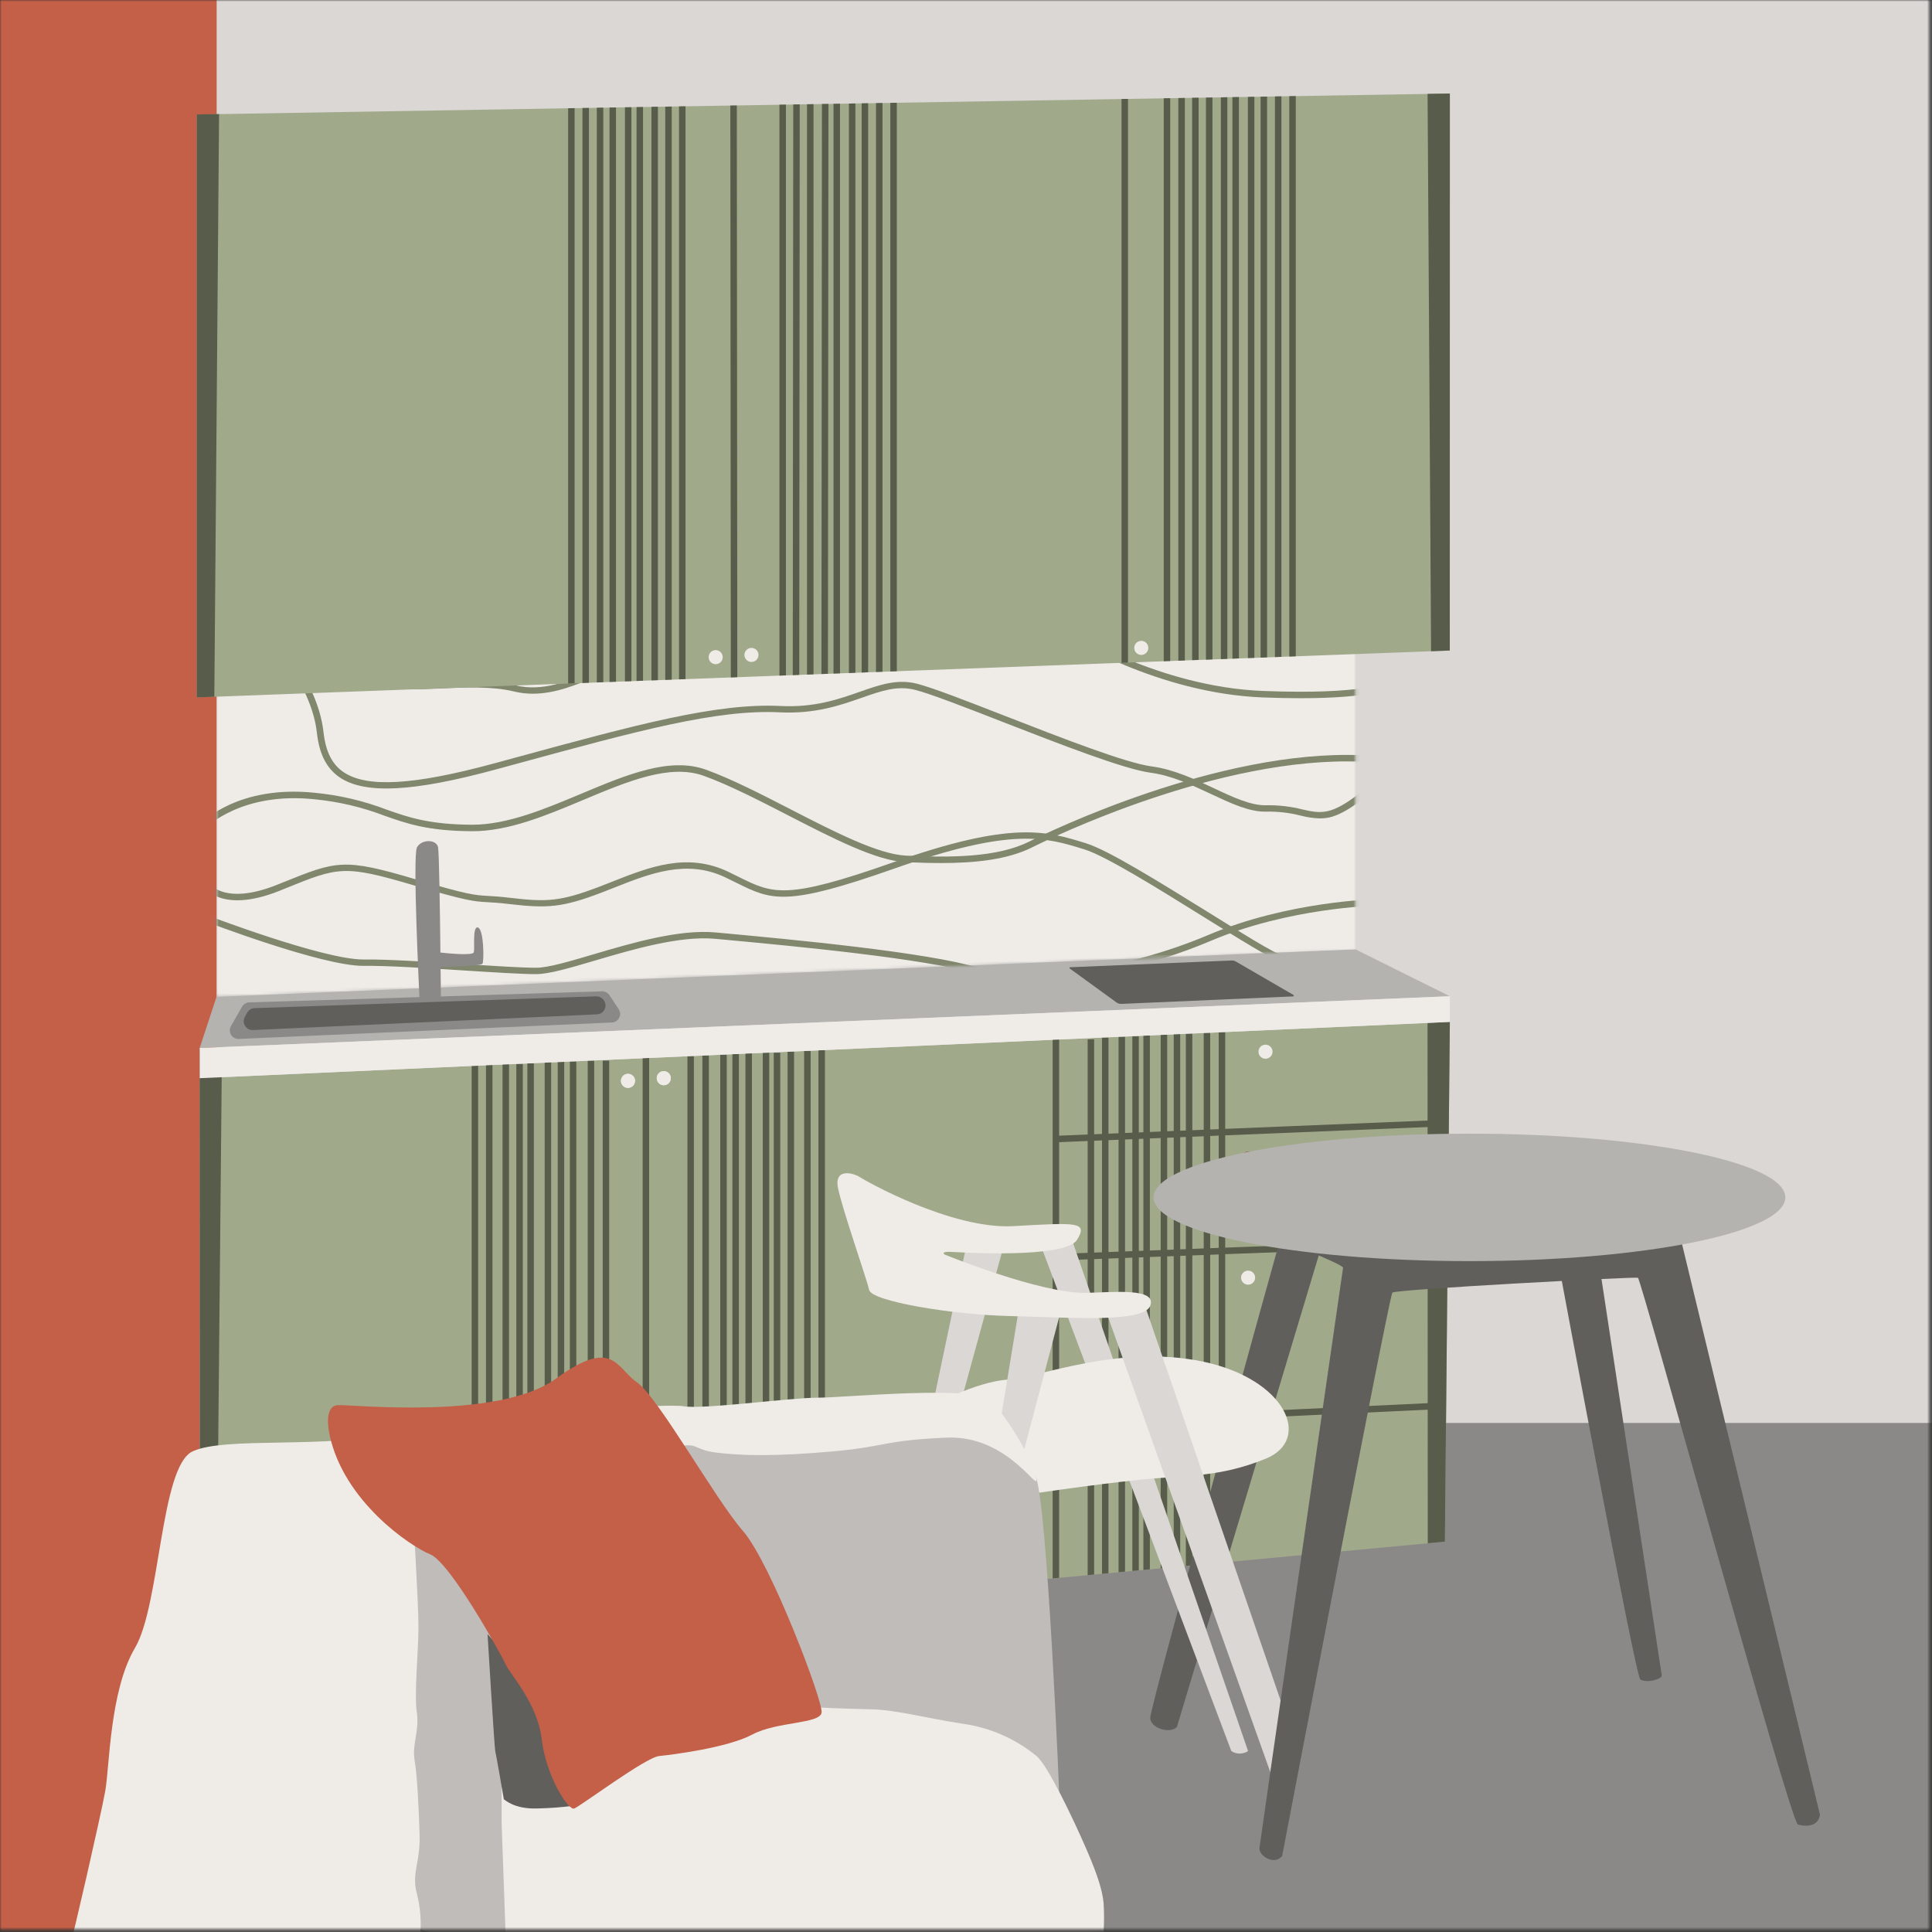 <?xml version="1.0" encoding="UTF-8"?> <svg xmlns="http://www.w3.org/2000/svg" width="596" height="596" viewBox="0 0 596 596" fill="none"><rect x="0" y="0" width="596" height="596" fill="#333333" stroke="none"/> <mask id="mask0_105_32" style="mask-type:luminance" maskUnits="userSpaceOnUse" x="0" y="0" width="596" height="596"> <path d="M595.28 0H0V595.28H595.28V0Z" fill="white"></path> </mask> <g mask="url(#mask0_105_32)"> <path d="M606.06 423.25H0V625.46H606.06V423.25Z" fill="#8A8987"></path> <path d="M606.06 -12.43H50.49V438.97H606.06V-12.43Z" fill="#DAD7D4"></path> <path d="M66.84 -16.92V486.57L39.26 625.46H-16.91V-16.92H66.84Z" fill="#C45F48"></path> <path d="M67.6 305.039L418.15 292.869L447.26 307.329L61.6 323.289L67.6 305.039Z" fill="#B4B3B0"></path> <path d="M445.73 475.59L447.26 315.25L61.6 332.61V511.59L445.73 475.59Z" fill="#A1A98B"></path> <path d="M330.239 298.38L379.999 296.3C380.43 296.286 380.856 296.393 381.229 296.61L399.019 306.93C399.065 306.956 399.102 306.995 399.123 307.044C399.144 307.092 399.149 307.146 399.136 307.197C399.124 307.248 399.095 307.294 399.054 307.327C399.013 307.36 398.962 307.379 398.909 307.38L345.909 309.69C345.371 309.712 344.842 309.55 344.409 309.23L330.059 298.81C330.002 298.786 329.957 298.741 329.933 298.683C329.91 298.626 329.91 298.562 329.934 298.505C329.958 298.448 330.004 298.403 330.061 298.379C330.118 298.356 330.182 298.356 330.239 298.38Z" fill="#605F5C"></path> <path d="M134.83 295.641C134.83 295.641 143.64 296.061 144.53 295.381C145.42 294.701 144.96 289.381 145.38 287.981C145.8 286.581 147.51 285.211 147.72 289.811C147.93 294.411 148.23 299.081 147.3 299.471C146.37 299.861 134.83 299.771 134.83 299.771V295.641Z" fill="#8A8987"></path> <path d="M190.15 198.36C191.878 198.36 193.28 196.958 193.28 195.23C193.28 193.501 191.878 192.1 190.15 192.1C188.421 192.1 187.02 193.501 187.02 195.23C187.02 196.958 188.421 198.36 190.15 198.36Z" fill="#EFECE8"></path> <path d="M203.81 197.85C205.538 197.85 206.94 196.448 206.94 194.72C206.94 192.991 205.538 191.59 203.81 191.59C202.081 191.59 200.68 192.991 200.68 194.72C200.68 196.448 202.081 197.85 203.81 197.85Z" fill="#EFECE8"></path> <path d="M323.601 197.721C325.329 197.721 326.731 196.32 326.731 194.591C326.731 192.862 325.329 191.461 323.601 191.461C321.872 191.461 320.471 192.862 320.471 194.591C320.471 196.32 321.872 197.721 323.601 197.721Z" fill="#EFECE8"></path> <path d="M193.731 335.6C194.929 335.6 195.901 334.628 195.901 333.43C195.901 332.231 194.929 331.26 193.731 331.26C192.532 331.26 191.561 332.231 191.561 333.43C191.561 334.628 192.532 335.6 193.731 335.6Z" fill="#EFECE8"></path> <path d="M204.77 334.779C205.968 334.779 206.94 333.808 206.94 332.609C206.94 331.411 205.968 330.439 204.77 330.439C203.571 330.439 202.6 331.411 202.6 332.609C202.6 333.808 203.571 334.779 204.77 334.779Z" fill="#EFECE8"></path> <path d="M193.731 335.6C194.929 335.6 195.901 334.628 195.901 333.43C195.901 332.231 194.929 331.26 193.731 331.26C192.532 331.26 191.561 332.231 191.561 333.43C191.561 334.628 192.532 335.6 193.731 335.6Z" fill="#EFECE8"></path> <path d="M204.77 334.779C205.968 334.779 206.94 333.808 206.94 332.609C206.94 331.411 205.968 330.439 204.77 330.439C203.571 330.439 202.6 331.411 202.6 332.609C202.6 333.808 203.571 334.779 204.77 334.779Z" fill="#EFECE8"></path> <path d="M390.391 326.61C391.589 326.61 392.561 325.638 392.561 324.44C392.561 323.241 391.589 322.27 390.391 322.27C389.192 322.27 388.221 323.241 388.221 324.44C388.221 325.638 389.192 326.61 390.391 326.61Z" fill="#EFECE8"></path> <path d="M385.029 359.61C386.228 359.61 387.199 358.638 387.199 357.44C387.199 356.241 386.228 355.27 385.029 355.27C383.831 355.27 382.859 356.241 382.859 357.44C382.859 358.638 383.831 359.61 385.029 359.61Z" fill="#8C4736"></path> <path d="M385.029 396.311C386.228 396.311 387.199 395.339 387.199 394.141C387.199 392.942 386.228 391.971 385.029 391.971C383.831 391.971 382.859 392.942 382.859 394.141C382.859 395.339 383.831 396.311 385.029 396.311Z" fill="#EFECE8"></path> <path d="M147.5 328.791H145.5V503.501H147.5V328.791Z" fill="#585C4B"></path> <path d="M151.92 327.43H149.92V503.5H151.92V327.43Z" fill="#585C4B"></path> <path d="M157.029 327.43H155.029V503.5H157.029V327.43Z" fill="#585C4B"></path> <path d="M161.279 328.17H159.279V503.5H161.279V328.17Z" fill="#585C4B"></path> <path d="M164.689 328.01H162.689V503.5H164.689V328.01Z" fill="#585C4B"></path> <path d="M170.029 327.6H168.029V503.5H170.029V327.6Z" fill="#585C4B"></path> <path d="M174.051 327.6H172.051V503.5H174.051V327.6Z" fill="#585C4B"></path> <path d="M177.789 327.43H175.789V503.5H177.789V327.43Z" fill="#585C4B"></path> <path d="M183.301 327.18H181.301V503.5H183.301V327.18Z" fill="#585C4B"></path> <path d="M187.93 327.18H185.93V503.5H187.93V327.18Z" fill="#585C4B"></path> <path d="M337.529 485.729L335.529 485.919V320.609H337.529V485.729Z" fill="#585C4B"></path> <path d="M326.73 486.739L324.73 486.929V320.609H326.73V486.739Z" fill="#585C4B"></path> <path d="M341.949 485.321L339.949 485.501V320.061H341.949V485.321Z" fill="#585C4B"></path> <path d="M347.061 484.841L345.061 485.021V319.801H347.061V484.841Z" fill="#585C4B"></path> <path d="M351.311 484.441L349.311 484.631V319.641H351.311V484.441Z" fill="#585C4B"></path> <path d="M354.721 484.119L352.721 484.309V319.449H354.721V484.119Z" fill="#585C4B"></path> <path d="M360.061 483.621L358.061 483.811V319.221H360.061V483.621Z" fill="#585C4B"></path> <path d="M364.08 318.99H362.08V483.38H364.08V318.99Z" fill="#585C4B"></path> <path d="M367.82 482.89L365.82 483.08V318.83H367.82V482.89Z" fill="#585C4B"></path> <path d="M373.33 318.609H371.33V482.139H373.33V318.609Z" fill="#585C4B"></path> <path d="M377.959 318.4H375.959V482.14H377.959V318.4Z" fill="#585C4B"></path> <path d="M254.48 323.971H252.48V503.491H254.48V323.971Z" fill="#585C4B"></path> <path d="M250.07 324.17H248.07V503.5H250.07V324.17Z" fill="#585C4B"></path> <path d="M244.959 324.4H242.959V503.5H244.959V324.4Z" fill="#585C4B"></path> <path d="M240.699 324.75H238.699V503.5H240.699V324.75Z" fill="#585C4B"></path> <path d="M237.301 324.75H235.301V503.5H237.301V324.75Z" fill="#585C4B"></path> <path d="M231.959 324.4H229.959V503.5H231.959V324.4Z" fill="#585C4B"></path> <path d="M227.939 325.18H225.939V503.5H227.939V325.18Z" fill="#585C4B"></path> <path d="M224.189 325.34H222.189V503.5H224.189V325.34Z" fill="#585C4B"></path> <path d="M218.68 325.59H216.68V503.5H218.68V325.59Z" fill="#585C4B"></path> <path d="M214.061 325.791H212.061V503.501H214.061V325.791Z" fill="#585C4B"></path> <path d="M200.25 324.75H198.25V503.5H200.25V324.75Z" fill="#585C4B"></path> <path d="M440.379 315.56L440.449 476.08L445.729 475.59L447.259 315.25L440.379 315.56Z" fill="#585C4B"></path> <path d="M61.6 323.82L61.67 484.33L66.95 483.85L68.48 323.51L61.6 323.82Z" fill="#585C4B"></path> <path d="M444.494 345.507L325.684 350.383L325.766 352.381L444.576 347.505L444.494 345.507Z" fill="#585C4B"></path> <path d="M325.759 388.849L325.689 386.849C403.139 383.909 442.689 382.499 443.239 382.629L442.999 383.629L442.919 384.629C440.999 384.509 365.459 387.339 325.759 388.849Z" fill="#585C4B"></path> <path d="M442.982 432.746L325.711 438.256L325.805 440.254L443.075 434.744L442.982 432.746Z" fill="#585C4B"></path> <path d="M481.209 392.001C481.209 392.001 504.449 516.871 505.999 518.061C507.549 519.251 512.469 518.231 512.639 516.871L492.699 385.721L481.209 392.001Z" fill="#605F5C"></path> <mask id="mask1_105_32" style="mask-type:luminance" maskUnits="userSpaceOnUse" x="66" y="178" width="353" height="130"> <path d="M418.15 292.87V178.49H66.83V307.51L418.15 292.87Z" fill="white"></path> </mask> <g mask="url(#mask1_105_32)"> <path d="M418.152 292.87V178.48H66.842V307.51L418.152 292.87Z" fill="#EFECE8"></path> <path d="M164.362 214.001C162.387 214.006 160.419 213.771 158.502 213.301C151.882 211.671 143.452 212.041 136.012 212.381C127.682 212.751 121.112 213.041 118.132 210.741C117.751 210.444 117.444 210.065 117.233 209.632C117.021 209.199 116.911 208.723 116.912 208.241C116.742 201.901 132.472 188.111 134.262 186.551L135.572 188.071C130.892 192.071 118.792 203.611 118.912 208.191C118.897 208.382 118.931 208.573 119.01 208.748C119.088 208.922 119.209 209.075 119.362 209.191C121.752 211.041 128.632 210.731 135.922 210.411C143.492 210.071 152.072 209.681 158.982 211.411C167.462 213.501 175.672 210.021 182.922 206.951C187.062 205.201 190.982 203.541 194.402 203.221C203.042 202.401 214.212 194.131 214.322 194.051L215.512 195.651C215.042 196.001 203.782 204.341 194.582 205.211C191.472 205.501 187.702 207.101 183.702 208.801C177.802 211.271 171.292 214.001 164.362 214.001Z" fill="#80876D"></path> <path d="M407.002 252.46C405.049 252.391 403.11 252.103 401.222 251.6C397.75 250.713 394.174 250.303 390.592 250.38C385.442 250.52 379.692 247.81 373.592 244.95C367.492 242.09 361.462 239.24 354.932 238.37C346.762 237.29 326.932 229.56 309.422 222.74C297.952 218.27 287.112 214.04 282.312 212.82C276.792 211.41 271.952 213.11 265.822 215.26C259.112 217.61 251.502 220.26 240.632 219.75C221.232 218.75 196.742 225.45 159.692 235.54L153.112 237.33C127.422 244.33 112.502 245.06 104.752 239.79C100.752 237.03 98.472 232.65 97.752 226C96.002 210.46 82.092 196.1 82.002 196L83.422 194.59C84.022 195.2 97.982 209.59 99.792 225.82C100.462 231.82 102.412 235.77 105.942 238.17C113.172 243.09 127.582 242.25 152.662 235.44L159.232 233.65C196.472 223.51 221.082 216.82 240.802 217.79C251.282 218.31 258.692 215.71 265.232 213.41C271.422 211.24 276.772 209.36 282.872 210.92C287.792 212.18 298.182 216.23 310.222 220.92C327.612 227.7 347.332 235.38 355.272 236.43C362.102 237.33 368.692 240.43 374.512 243.18C380.332 245.93 385.932 248.53 390.602 248.42C394.349 248.342 398.089 248.769 401.722 249.69C404.562 250.33 406.792 250.83 409.562 250.23C415.082 249.03 422.032 242.39 422.102 242.32L423.492 243.76C423.192 244.05 416.072 250.87 409.992 252.19C409.008 252.387 408.005 252.478 407.002 252.46Z" fill="#80876D"></path> <path d="M401.302 215.39C397.822 215.39 393.912 215.32 389.512 215.15C356.942 213.88 329.042 196.28 328.762 196.1L329.842 194.41C330.112 194.59 357.572 211.9 389.592 213.15C421.102 214.38 427.492 210.55 427.592 210.51L428.722 212.16C428.462 212.31 423.732 215.39 401.302 215.39Z" fill="#80876D"></path> <path d="M290.241 266.24C286.651 266.24 283.001 266.12 279.381 265.96C270.381 265.54 257.091 258.71 243.041 251.48C234.141 246.9 224.941 242.17 217.131 239.34C206.671 235.56 193.711 240.99 180.001 246.74C168.561 251.54 156.771 256.52 145.461 256.42C131.871 256.33 125.461 254.05 118.611 251.64C111.622 248.966 104.302 247.254 96.851 246.55C74.531 244.25 63.741 255.16 63.641 255.27L62.191 253.88C62.651 253.4 73.691 242.15 97.061 244.56C104.666 245.28 112.137 247.03 119.271 249.76C125.931 252.11 132.271 254.33 145.481 254.42H145.721C156.511 254.42 168.061 249.57 179.221 244.89C193.311 238.98 206.611 233.4 217.811 237.45C225.741 240.32 235.001 245.09 243.951 249.69C257.191 256.51 270.891 263.55 279.471 263.95C293.411 264.6 307.661 264.52 317.471 259.63C323.301 256.71 375.741 231.19 419.911 232.97L419.831 234.97C376.131 233.21 324.151 258.52 318.361 261.42C310.751 265.22 300.731 266.24 290.241 266.24Z" fill="#80876D"></path> <path d="M395.231 296.731C392.041 295.791 382.391 289.731 371.231 282.811C357.101 274.001 341.111 264.061 334.451 262.001C322.541 258.311 312.271 255.121 276.011 267.901C242.241 279.811 238.091 277.751 227.011 272.251C226.011 271.741 224.881 271.191 223.691 270.631C211.831 264.991 200.521 269.461 189.581 273.791L185.841 275.251C173.441 280.011 168.841 280.251 157.101 278.891C154.101 278.521 152.231 278.421 150.591 278.331C146.101 278.071 144.061 277.961 127.491 273.061C106.111 266.751 104.401 267.441 88.041 274.061L86.281 274.781C67.441 282.341 62.281 273.011 62.041 272.611L63.811 271.681L62.931 272.151L63.811 271.671C63.991 272.011 68.491 279.771 85.531 272.921L87.301 272.211C103.881 265.531 106.011 264.671 128.061 271.211C144.401 276.041 146.381 276.151 150.701 276.391C152.291 276.481 154.261 276.591 157.341 276.961C168.661 278.311 172.871 278.141 185.121 273.451L188.851 271.991C200.181 267.511 211.851 262.871 224.551 268.881C225.751 269.451 226.861 270.001 227.901 270.521C238.441 275.751 242.381 277.701 275.361 266.081C312.241 253.081 322.801 256.351 335.031 260.141C341.961 262.291 358.031 272.321 372.281 281.141C382.871 287.731 392.871 293.971 395.801 294.831L395.231 296.731Z" fill="#80876D"></path> <path d="M318.101 302.55C312.473 302.658 306.859 301.958 301.431 300.47C285.521 295.64 243.651 291.75 223.531 289.88L220.611 289.61C209.711 288.61 195.251 292.87 183.611 296.3C175.971 298.56 169.371 300.51 165.361 300.51C160.931 300.51 152.301 299.96 143.171 299.38C131.941 298.67 119.171 297.85 112.271 297.96H112.031C99.191 297.96 64.031 284.51 62.541 283.96L63.251 282.1C63.621 282.24 99.551 295.99 112.021 295.99H112.241C119.241 295.9 132.031 296.7 143.291 297.42C152.401 297.99 161.001 298.54 165.361 298.54C169.081 298.54 175.551 296.63 183.041 294.41C194.821 290.93 209.491 286.6 220.781 287.65L223.701 287.92C243.881 289.8 285.891 293.7 301.991 298.58C317.801 303.37 347.581 299.09 372.801 288.41C397.211 278.07 423.801 277.41 424.071 277.41V279.41C423.801 279.41 397.581 280.04 373.541 290.23C354.901 298.14 334.311 302.55 318.101 302.55Z" fill="#80876D"></path> </g> <path d="M60.709 215.14L447.239 200.68L447.259 28.85L60.709 35.31V215.14Z" fill="#A1A98B"></path> <path d="M190.029 210.3L188.029 210.38V33.18L190.029 33.15V210.3Z" fill="#585C4B"></path> <path d="M194.789 210.13L192.789 210.2V33.1L194.789 33.07V210.13Z" fill="#585C4B"></path> <path d="M198.369 209.99L196.369 210.07V33.04L198.369 33.01V209.99Z" fill="#585C4B"></path> <path d="M202.959 209.82L200.959 209.89V32.96L202.959 32.93V209.82Z" fill="#585C4B"></path> <path d="M207.221 209.659L205.221 209.739V32.909L207.221 32.859V209.659Z" fill="#585C4B"></path> <path d="M211.471 209.501L209.471 209.581V32.821L211.471 32.791V209.501Z" fill="#585C4B"></path> <path d="M225.451 208.981L225.301 32.561L227.301 32.541L227.451 208.901L225.451 208.981Z" fill="#585C4B"></path> <path d="M177.26 210.779L175.26 210.859V33.389L177.26 33.359V210.779Z" fill="#585C4B"></path> <path d="M181.68 210.611L179.68 210.691V33.321L181.68 33.291V210.611Z" fill="#585C4B"></path> <path d="M186.109 210.451L184.109 210.521V33.241L186.109 33.211V210.451Z" fill="#585C4B"></path> <path d="M263.879 207.54L261.879 207.62V31.95L263.879 31.91V207.54Z" fill="#585C4B"></path> <path d="M259.129 207.72L257.129 207.79V32.03L259.129 31.99V207.72Z" fill="#585C4B"></path> <path d="M255.41 207.861L253.41 207.931L253.56 32.081L255.56 32.051L255.41 207.861Z" fill="#585C4B"></path> <path d="M250.959 208.021L248.959 208.101V32.161L250.959 32.131V208.021Z" fill="#585C4B"></path> <path d="M246.561 208.189L244.561 208.269L244.711 32.229L246.711 32.199L246.561 208.189Z" fill="#585C4B"></path> <path d="M242.449 208.34L240.449 208.42V32.3L242.449 32.27V208.34Z" fill="#585C4B"></path> <path d="M276.66 207.059L274.66 207.139V31.729L276.66 31.699V207.059Z" fill="#585C4B"></path> <path d="M272.24 207.23L270.24 207.3V31.809L272.24 31.77V207.23Z" fill="#585C4B"></path> <path d="M267.811 207.39L265.811 207.47V31.88L267.811 31.85V207.39Z" fill="#585C4B"></path> <path d="M347.98 204.4L345.98 204.47V30.53L347.98 30.51V204.4Z" fill="#585C4B"></path> <path d="M386.959 202.94L384.959 203.01V29.89L386.959 29.85V202.94Z" fill="#585C4B"></path> <path d="M382.189 203.11L380.189 203.19V29.97L382.189 29.93V203.11Z" fill="#585C4B"></path> <path d="M378.619 203.25L376.619 203.33V30.03L378.619 29.99V203.25Z" fill="#585C4B"></path> <path d="M374.029 203.42L372.029 203.5V30.1L374.029 30.07V203.42Z" fill="#585C4B"></path> <path d="M369.76 203.581L367.76 203.651V30.171L369.76 30.141V203.581Z" fill="#585C4B"></path> <path d="M365.51 203.741L363.51 203.821V30.251L365.51 30.211V203.741Z" fill="#585C4B"></path> <path d="M361 203.911L359 203.981V30.321L361 30.291V203.911Z" fill="#585C4B"></path> <path d="M399.73 202.461L397.73 202.541V29.671L399.73 29.641V202.461Z" fill="#585C4B"></path> <path d="M395.301 202.631L393.301 202.701V29.751L395.301 29.711V202.631Z" fill="#585C4B"></path> <path d="M390.879 202.791L388.879 202.871V29.821L390.879 29.791V202.791Z" fill="#585C4B"></path> <path d="M220.779 204.891C221.978 204.891 222.949 203.919 222.949 202.721C222.949 201.522 221.978 200.551 220.779 200.551C219.581 200.551 218.609 201.522 218.609 202.721C218.609 203.919 219.581 204.891 220.779 204.891Z" fill="#EFECE8"></path> <path d="M231.82 204.209C233.019 204.209 233.99 203.238 233.99 202.039C233.99 200.841 233.019 199.869 231.82 199.869C230.622 199.869 229.65 200.841 229.65 202.039C229.65 203.238 230.622 204.209 231.82 204.209Z" fill="#EFECE8"></path> <path d="M352.07 202.039C353.269 202.039 354.24 201.068 354.24 199.869C354.24 198.671 353.269 197.699 352.07 197.699C350.872 197.699 349.9 198.671 349.9 199.869C349.9 201.068 350.872 202.039 352.07 202.039Z" fill="#EFECE8"></path> <path d="M61.6 332.61V323.29L447.26 307.33V315.25L61.6 332.61Z" fill="#EFECE8"></path> <path d="M60.709 35.309V215.139L66.119 214.939L67.579 35.19L60.709 35.309Z" fill="#585C4B"></path> <path d="M440.391 28.96L441.471 200.9L447.241 200.68L447.261 28.85L440.391 28.96Z" fill="#585C4B"></path> <path d="M190.89 311.361L188 307.001C187.751 306.625 187.41 306.318 187.009 306.11C186.609 305.901 186.162 305.799 185.71 305.811L136 307.391C136 307.391 136 303.661 135.91 298.321C138.41 298.261 148.31 297.981 148.83 297.321C149.35 296.661 149.3 286.771 147.47 286.131C145.64 285.491 146.53 292.691 146.15 293.791C145.77 294.891 137.98 294.071 135.86 293.851C135.72 280.851 135.46 263.001 135.14 261.391C134.63 258.841 130.03 258.841 128.63 261.391C127.23 263.941 129.39 307.601 129.39 307.601L133.63 307.471L76.88 309.221C76.427 309.237 75.985 309.369 75.597 309.603C75.208 309.838 74.886 310.167 74.66 310.561L71.24 316.561C71.007 316.972 70.889 317.437 70.897 317.91C70.905 318.382 71.04 318.843 71.287 319.246C71.534 319.648 71.885 319.977 72.302 320.198C72.72 320.418 73.189 320.523 73.66 320.501L188.81 315.431C189.272 315.404 189.718 315.257 190.104 315.005C190.491 314.752 190.805 314.403 191.016 313.991C191.226 313.58 191.325 313.121 191.303 312.66C191.281 312.198 191.139 311.75 190.89 311.361Z" fill="#8A8987"></path> <path d="M78.501 311.001L183.891 307.361C184.325 307.346 184.757 307.436 185.15 307.622C185.544 307.808 185.886 308.085 186.151 308.431L186.231 308.541C186.531 308.933 186.719 309.4 186.775 309.891C186.83 310.382 186.751 310.878 186.545 311.327C186.34 311.777 186.015 312.162 185.608 312.44C185.2 312.719 184.724 312.882 184.231 312.911L78.001 317.761C77.523 317.779 77.048 317.67 76.626 317.446C76.203 317.222 75.847 316.89 75.593 316.484C75.34 316.079 75.198 315.613 75.181 315.135C75.165 314.657 75.275 314.183 75.501 313.761L76.211 312.471C76.43 312.046 76.757 311.687 77.159 311.429C77.561 311.171 78.023 311.023 78.501 311.001Z" fill="#605F5C"></path> <path d="M395.171 381.381C395.171 381.381 354.661 526.741 354.831 530.001C355.001 533.261 361.111 534.931 363.071 532.721L408.281 382.421L395.171 381.381Z" fill="#605F5C"></path> <path d="M321.641 385.721L379.851 540.191C380.621 540.689 381.518 540.954 382.436 540.954C383.353 540.954 384.25 540.689 385.021 540.191L330.321 381.381L321.641 385.721Z" fill="#DAD7D4"></path> <path d="M309.39 385.21L294.58 439.25L287.09 436.53L298.24 383.59L309.39 385.21Z" fill="#DAD7D4"></path> <path d="M287.09 433.811C287.09 433.811 301 426.261 310.72 425.611C320.44 424.961 345.13 414.611 371 420.021C396.87 425.431 404.87 444.191 390.4 450.021C375.93 455.851 366.66 454.951 351.6 456.491C336.54 458.031 315.51 461.221 315.51 461.221L287.09 433.811Z" fill="#EFECE8"></path> <path d="M314.32 403.721L307.01 448.271L314.32 453.381L327.43 403.721H314.32Z" fill="#DAD7D4"></path> <path d="M341.689 405.889L391.879 546.689L395.859 526.909L353.339 403.189L341.689 405.889Z" fill="#DAD7D4"></path> <path d="M291.38 387C291.38 387 290.02 386 293.38 386.19C296.74 386.38 328.57 388.28 332.21 382.53C335.85 376.78 331.95 377.17 312.68 378.25C293.41 379.33 266.68 364.11 265.17 363.08C263.66 362.05 257.17 359.94 258.53 366.57C259.89 373.2 267.38 394.57 268.15 397.98C268.92 401.39 293.46 405.57 311.47 405.98C329.48 406.39 352.91 408.27 354.87 402.74C356.83 397.21 343.33 398.65 335.13 398.83C321 399.14 291.38 387 291.38 387Z" fill="#EFECE8"></path> <path d="M158.74 596.701C158.74 596.191 161.64 573.381 160.28 568.111C158.92 562.841 156.19 556.701 157.72 551.941C159.25 547.181 239.28 526.571 253.48 526.941C267.68 527.311 282.66 529.161 291.48 531.371C300.3 533.581 313.95 535.461 319.74 543.281C325.53 551.101 326.88 556.221 326.88 556.221C326.88 556.221 323.11 462.441 319.4 455.281C315.69 448.121 306.67 444.001 301.79 443.621C296.91 443.241 291.59 441.181 273.79 444.511C255.99 447.841 241.13 449.131 230.97 448.361C220.81 447.591 213.06 442.571 209.49 443.851C205.92 445.131 126.08 463.081 126.08 463.081C126.08 463.081 129.28 504.831 128.25 509.811C127.22 514.791 128.3 529.301 127.96 532.021C127.62 534.741 126.42 534.911 127.96 550.231C129.5 565.551 127.96 574.231 127.45 576.231C126.94 578.231 128.64 591.231 129.15 594.441C129.66 597.651 158.74 596.701 158.74 596.701Z" fill="#C0BCB9"></path> <path d="M340.45 595.939C340.634 592.989 340.634 590.03 340.45 587.079C340.11 583.769 339.09 579.509 335.09 570.319C331.09 561.129 323.34 544.789 319.77 541.719C313.173 536.327 305.213 532.866 296.77 531.719C285.02 529.929 276.5 527.439 268.43 527.289C260.36 527.139 251.43 526.689 251.43 526.689L167.43 550.349L154.75 551.129V562.609L156.02 598.009L340.45 595.939Z" fill="#EFECE8"></path> <path d="M21.891 598.911C21.891 600.281 31.091 560.111 32.451 552.621C33.811 545.131 33.811 521.621 41.641 508.361C49.471 495.101 49.471 452.531 59.341 447.771C69.211 443.011 101.551 447.081 121.641 441.981C141.731 436.881 204.961 432.741 210.831 433.811C216.701 434.881 243.641 431.171 252.191 431.171C260.741 431.171 301.091 427.171 305.811 432.171C310.531 437.171 317.651 448.451 319.521 455.431C321.391 462.411 311.771 442.641 292.021 443.491C272.271 444.341 273.871 446.211 256.791 447.751C239.711 449.291 228.691 449.111 220.871 448.091C213.051 447.071 215.941 444.511 206.871 446.721C197.801 448.931 127.391 466.811 127.391 466.811C127.391 466.811 129.091 494.381 129.091 501.871C129.091 509.361 127.731 522.471 128.581 528.261C129.431 534.051 127.051 537.961 127.901 543.061C128.751 548.161 129.091 556.511 129.431 565.531C129.771 574.551 126.871 577.791 128.581 584.091C129.719 588.532 130.058 593.141 129.581 597.701C129.471 599.081 21.891 598.911 21.891 598.911Z" fill="#EFECE8"></path> <path d="M155.43 555.079C155.68 555.079 158.43 558.149 165.81 557.889C169.596 557.806 173.375 557.522 177.13 557.039C173.147 552.041 171.229 545.708 171.77 539.339C172.62 528.529 150.4 504.109 150.4 504.109C150.4 504.109 152.53 539.429 152.79 540.279C153.05 541.129 155.43 555.079 155.43 555.079Z" fill="#605F5C"></path> <path d="M101.68 442.65C101.28 440.75 100.02 433.72 104.23 433.47C108.44 433.22 153.77 438.19 171.51 425.3C189.25 412.41 190.02 421.98 196.51 426.45C203 430.92 220.68 462.57 229.19 472.28C237.7 481.99 253.89 524.7 253.46 528.28C253.03 531.86 239.75 531 232.09 535.08C224.43 539.16 207.49 541.3 203.32 541.72C199.15 542.14 179 557.24 177.13 557.91C175.26 558.58 168.45 547.85 167.13 536.62C165.81 525.39 157.47 516.7 156 513.47C154.53 510.24 138.89 481.98 132.68 479.47C126.47 476.96 106 463.07 101.68 442.65Z" fill="#C45F48"></path> <path d="M391.47 381.38C393.26 381.64 414.47 390.06 414.32 391.08C414.17 392.1 388.79 567.77 388.53 570.08C388.27 572.39 392.96 575.62 395.53 572.55C395.53 572.55 428.53 399.79 429.53 398.76C430.53 397.73 504.26 393.83 505.28 394.17C506.3 394.51 552.28 562.17 554.64 562.85C557 563.53 560.85 563.62 561.45 559.85L517.45 377.85L391.47 381.38Z" fill="#605F5C"></path> <path d="M453.3 389.041C507.12 389.041 550.75 380.239 550.75 369.381C550.75 358.523 507.12 349.721 453.3 349.721C399.479 349.721 355.85 358.523 355.85 369.381C355.85 380.239 399.479 389.041 453.3 389.041Z" fill="#B4B3B0"></path> </g> </svg> 